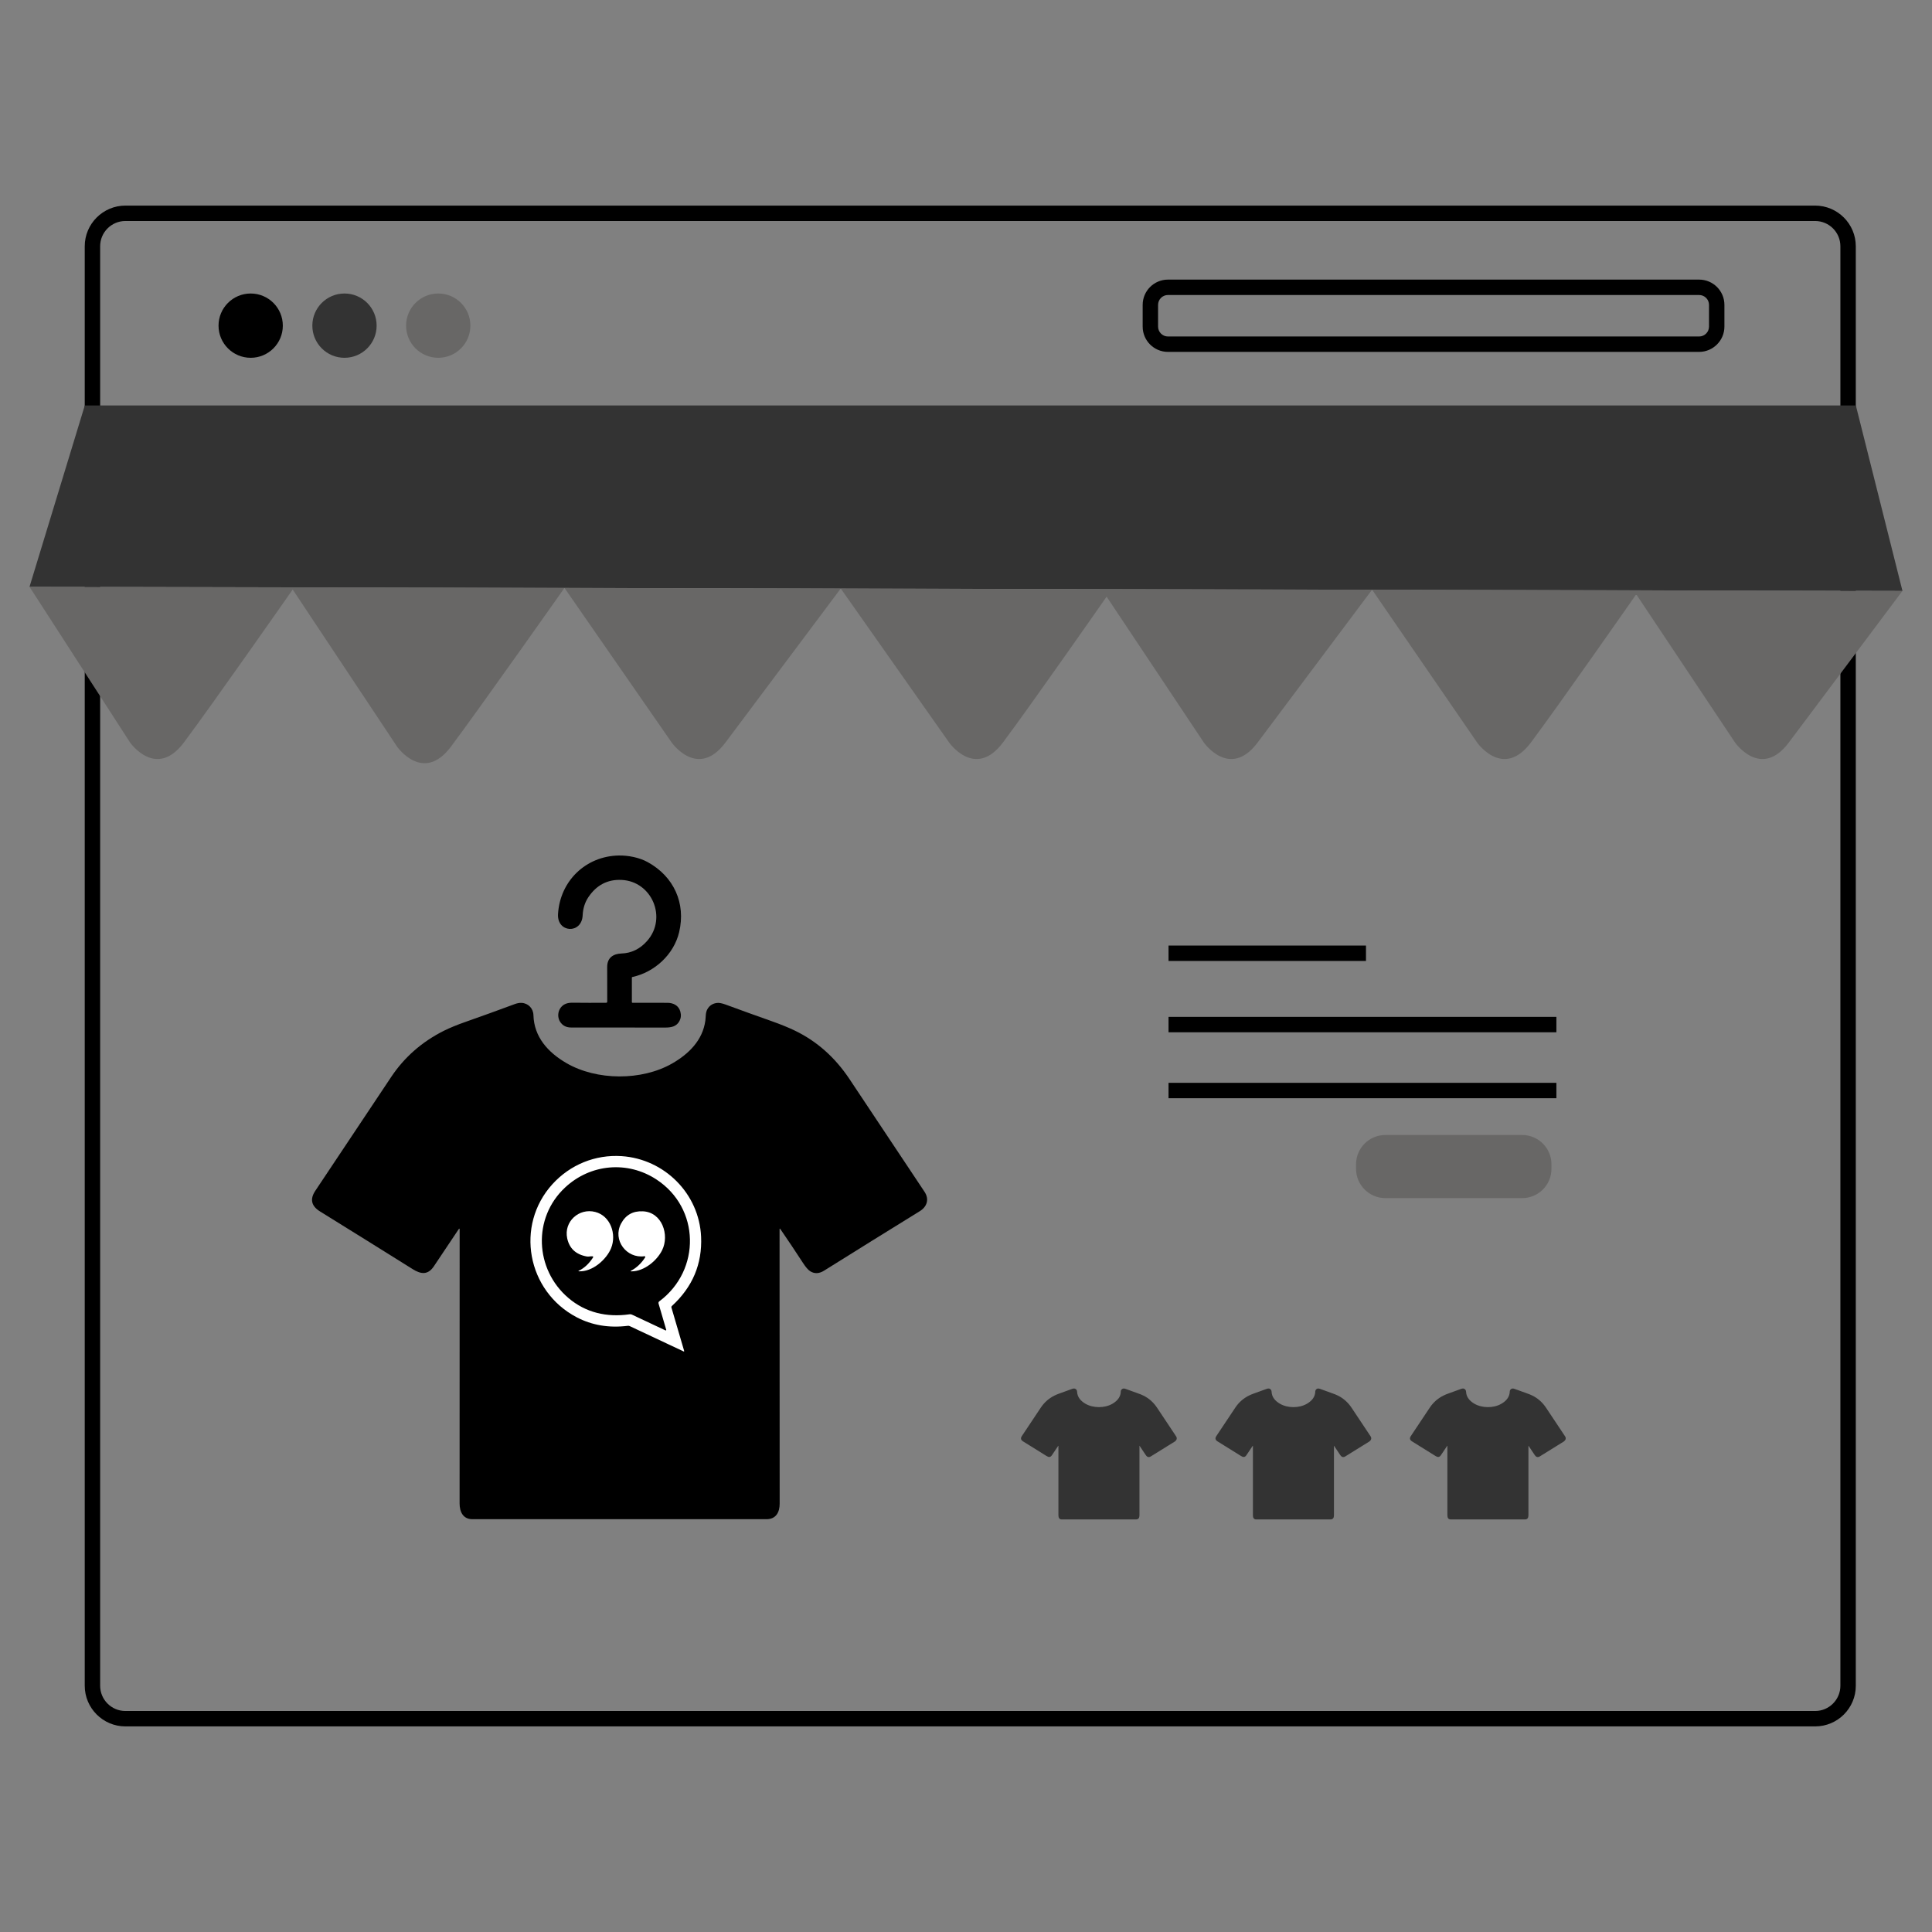 <?xml version="1.0" encoding="utf-8"?>
<!-- Generator: Adobe Illustrator 27.8.1, SVG Export Plug-In . SVG Version: 6.00 Build 0)  -->
<svg version="1.1" id="Layer_1" xmlns="http://www.w3.org/2000/svg" xmlns:xlink="http://www.w3.org/1999/xlink" x="0px" y="0px"
	 viewBox="0 0 360 360" style="enable-background:new 0 0 360 360;" xml:space="preserve">
<rect x="0" y="0" width="360" height="360" fill="#808080" stroke="none"/>
<style type="text/css">
	.st0{fill:#333333;}
	.st1{fill:#686766;}
	.st2{fill:#FFFFFF;}
	.st3{fill:none;stroke:#000000;stroke-width:7;stroke-miterlimit:10;}
</style>
<g>
	<g>
		<path d="M338.23,321.69H23.37c-4.18,0-7.58-3.4-7.58-7.58V45.89c0-4.18,3.4-7.58,7.58-7.58h314.85c4.18,0,7.58,3.4,7.58,7.58
			v268.22C345.81,318.29,342.41,321.69,338.23,321.69z M23.37,41.18c-2.6,0-4.71,2.11-4.71,4.71v268.22c0,2.6,2.11,4.71,4.71,4.71
			h314.85c2.6,0,4.71-2.11,4.71-4.71V45.89c0-2.6-2.11-4.71-4.71-4.71H23.37z"/>
	</g>
	<g>
		<rect x="17.23" y="78.14" width="327.14" height="2.87"/>
	</g>
	<g>
		<path d="M316.61,65.57h-98.98c-2.6,0-4.71-2.11-4.71-4.71v-4.05c0-2.6,2.11-4.71,4.71-4.71h98.98c2.6,0,4.71,2.11,4.71,4.71v4.05
			C321.32,63.45,319.2,65.57,316.61,65.57z M217.63,54.97c-1.02,0-1.84,0.83-1.84,1.84v4.05c0,1.02,0.83,1.84,1.84,1.84h98.98
			c1.02,0,1.84-0.83,1.84-1.84v-4.05c0-1.02-0.83-1.84-1.84-1.84H217.63z"/>
	</g>
	<g>
		<circle cx="46.71" cy="60.68" r="5.99"/>
	</g>
	<g>
		<circle class="st0" cx="64.19" cy="60.68" r="5.99"/>
	</g>
	<g>
		<circle class="st1" cx="81.66" cy="60.68" r="5.99"/>
	</g>
	<g>
		<g>
			<path d="M117.84,186.85c2.2,0,4.39,0,6.57,0.01c1.07,0.01,2.06,0.52,2.36,1.63c0.18,0.65,0.12,1.23-0.16,1.76
				c-0.57,1.05-1.54,1.21-2.61,1.22c-5.74,0-11.6,0-17.57-0.01c-0.82,0-1.45-0.28-1.9-0.84c-0.88-1.08-0.58-2.73,0.58-3.43
				c0.41-0.24,0.92-0.36,1.55-0.35c2.13,0.02,4.23,0.03,6.3,0.01c0.11,0,0.19-0.09,0.19-0.2c-0.01-2.08-0.02-4.23-0.01-6.46
				c0-1.74,1.12-2.46,2.65-2.52c1.88-0.06,3.48-0.85,4.8-2.35c3.78-4.29,0.89-11.11-4.78-11.36c-2.59-0.12-4.64,0.95-6.16,3.19
				c-0.66,0.98-1.02,2.11-1.08,3.41c-0.17,3.54-4.81,3.29-4.59-0.25c0.38-6.19,5.2-10.79,11.32-10.9c1.76-0.03,3.83,0.37,5.4,1.24
				c4.85,2.67,7.13,7.64,5.85,13.04c-0.99,4.17-4.57,7.46-8.71,8.36c-0.07,0.01-0.1,0.05-0.1,0.12v4.58
				C117.74,186.8,117.78,186.85,117.84,186.85L117.84,186.85z"/>
		</g>
		<g>
			<path d="M172.27,222.07c-4.61-6.92-9.27-13.91-13.98-21c-2.69-4.04-6.07-7.04-10.14-9.01c-1.2-0.58-2.66-1.18-4.39-1.79
				c-2.81-0.99-5.66-2.02-8.54-3.08c-0.68-0.25-1.21-0.35-1.59-0.31c-0.83,0.09-1.44,0.49-1.83,1.19c-0.36,0.64-0.27,1.41-0.37,2.12
				c-0.5,3.63-3.06,6.19-6.21,7.99c-5.67,3.23-14.04,3.19-19.68-0.09c-3.41-1.98-6.03-4.86-6.14-8.92c-0.03-1.27-0.97-2.24-2.22-2.3
				c-0.38-0.02-0.83,0.06-1.32,0.25c-3.13,1.16-6.14,2.25-9.05,3.27c-1.63,0.57-2.99,1.13-4.1,1.68c-4.08,2.05-7.36,4.92-9.82,8.61
				c-4.64,6.94-9.35,14.01-14.14,21.21c-1.04,1.56-0.74,2.84,0.89,3.85c5.54,3.43,11.29,7.01,17.25,10.74
				c1.48,0.93,2.82,1.18,3.96-0.53c1.68-2.52,3.22-4.81,4.6-6.88c0.14-0.2,0.2-0.18,0.2,0.06c-0.01,17.15-0.01,34.15-0.01,51.01
				c0,1.59,0.66,2.94,2.39,2.94c17.72-0.01,35.98-0.01,54.79,0c1.78,0,2.46-1.29,2.46-2.9c0-17.17-0.01-34.2-0.02-51.08
				c0-0.2,0.06-0.22,0.17-0.05c1.43,2.07,2.82,4.17,4.19,6.27c0.52,0.8,0.97,1.32,1.37,1.57c0.8,0.49,1.66,0.45,2.58-0.13
				c5.93-3.71,11.88-7.41,17.86-11.1C172.72,224.85,173.2,223.47,172.27,222.07z"/>
		</g>
		<g>
			<g>
				<path class="st2" d="M125.12,243.67l2.37,8.08c0.01,0.05-0.04,0.1-0.09,0.08l-10.04-4.72c-0.12-0.06-0.26-0.08-0.4-0.06
					c-3.5,0.43-6.67-0.11-9.51-1.6c-9.27-4.87-11.5-17.11-4.51-24.8c3.32-3.64,7.98-5.54,12.89-5.22
					c7.98,0.53,14.46,6.99,14.81,15.03c0.22,5.07-1.59,9.36-5.44,12.89C125.11,243.43,125.08,243.54,125.12,243.67 M122.86,242.48
					c7.79-5.82,7.6-17.4-0.57-22.72c-5.36-3.5-12.27-2.9-17,1.52c-6.09,5.68-5.62,15.25,0.6,20.56c3.22,2.75,7.16,3.67,11.41,3.06
					c0.16-0.03,0.32,0,0.47,0.07l6.23,2.93c0.08,0.04,0.17-0.04,0.14-0.12l-1.42-4.85C122.66,242.74,122.71,242.59,122.86,242.48
					L122.86,242.48z"/>
			</g>
		</g>
		<g>
			<path class="st2" d="M110.34,234.09c-0.31-0.01-0.69,0.09-0.98,0.04c-2.04-0.36-3.26-1.49-3.67-3.38
				c-0.67-3.12,2.2-5.71,5.23-4.92c2.85,0.74,4,4.15,2.95,6.75c-0.83,2.06-3.43,4.42-5.97,4.31c-0.16,0-0.17-0.04-0.02-0.12
				c1-0.49,1.87-1.3,2.6-2.42C110.59,234.18,110.54,234.1,110.34,234.09L110.34,234.09z"/>
		</g>
		<g>
			<path class="st2" d="M120.08,234.08c-3.33,0.47-5.99-3.02-4.35-6.09c0.86-1.61,2.22-2.37,4.07-2.28
				c3.59,0.17,4.97,4.43,3.58,7.24c-0.97,1.96-3.34,3.95-5.72,3.95c-0.2,0-0.21-0.05-0.04-0.14c1.02-0.54,1.88-1.36,2.6-2.47
				C120.28,234.19,120.2,234.06,120.08,234.08L120.08,234.08z"/>
		</g>
	</g>
	<g>
		<g>
			<path class="st0" d="M219.15,267.64c-1.17-1.75-2.35-3.53-3.54-5.32c-0.68-1.02-1.54-1.78-2.57-2.28
				c-0.3-0.15-0.67-0.3-1.11-0.45c-0.71-0.25-1.43-0.51-2.16-0.78c-0.17-0.06-0.31-0.09-0.4-0.08c-0.21,0.02-0.36,0.12-0.46,0.3
				c-0.09,0.16-0.07,0.36-0.09,0.54c-0.13,0.92-0.78,1.57-1.57,2.02c-1.44,0.82-3.56,0.81-4.99-0.02c-0.86-0.5-1.53-1.23-1.56-2.26
				c-0.01-0.32-0.25-0.57-0.56-0.58c-0.1,0-0.21,0.02-0.34,0.06c-0.79,0.3-1.56,0.57-2.29,0.83c-0.41,0.14-0.76,0.29-1.04,0.43
				c-1.03,0.52-1.86,1.25-2.49,2.18c-1.17,1.76-2.37,3.55-3.58,5.37c-0.26,0.39-0.19,0.72,0.23,0.98c1.4,0.87,2.86,1.78,4.37,2.72
				c0.37,0.23,0.71,0.3,1-0.13c0.43-0.64,0.82-1.22,1.17-1.74c0.03-0.05,0.05-0.05,0.05,0.02c0,4.35,0,8.65,0,12.93
				c0,0.4,0.17,0.75,0.6,0.74c4.49,0,9.12,0,13.88,0c0.45,0,0.62-0.33,0.62-0.74c0-4.35,0-8.66,0-12.94c0-0.05,0.01-0.06,0.04-0.01
				c0.36,0.53,0.72,1.06,1.06,1.59c0.13,0.2,0.25,0.34,0.35,0.4c0.2,0.12,0.42,0.11,0.65-0.03c1.5-0.94,3.01-1.88,4.53-2.81
				C219.26,268.34,219.38,267.99,219.15,267.64z"/>
		</g>
	</g>
	<g>
		<g>
			<path class="st0" d="M255.39,267.64c-1.17-1.75-2.35-3.53-3.54-5.32c-0.68-1.02-1.54-1.78-2.57-2.28
				c-0.3-0.15-0.67-0.3-1.11-0.45c-0.71-0.25-1.43-0.51-2.16-0.78c-0.17-0.06-0.31-0.09-0.4-0.08c-0.21,0.02-0.36,0.12-0.46,0.3
				c-0.09,0.16-0.07,0.36-0.09,0.54c-0.13,0.92-0.78,1.57-1.57,2.02c-1.44,0.82-3.56,0.81-4.99-0.02c-0.86-0.5-1.53-1.23-1.56-2.26
				c-0.01-0.32-0.25-0.57-0.56-0.58c-0.1,0-0.21,0.02-0.34,0.06c-0.79,0.3-1.56,0.57-2.29,0.83c-0.41,0.14-0.76,0.29-1.04,0.43
				c-1.03,0.52-1.86,1.25-2.49,2.18c-1.17,1.76-2.37,3.55-3.58,5.37c-0.26,0.39-0.19,0.72,0.23,0.98c1.4,0.87,2.86,1.78,4.37,2.72
				c0.37,0.23,0.71,0.3,1-0.13c0.43-0.64,0.82-1.22,1.17-1.74c0.03-0.05,0.05-0.05,0.05,0.02c0,4.35,0,8.65,0,12.93
				c0,0.4,0.17,0.75,0.6,0.74c4.49,0,9.12,0,13.88,0c0.45,0,0.62-0.33,0.62-0.74c0-4.35,0-8.66,0-12.94c0-0.05,0.01-0.06,0.04-0.01
				c0.36,0.53,0.72,1.06,1.06,1.59c0.13,0.2,0.25,0.34,0.35,0.4c0.2,0.12,0.42,0.11,0.65-0.03c1.5-0.94,3.01-1.88,4.53-2.81
				C255.5,268.34,255.62,267.99,255.39,267.64z"/>
		</g>
	</g>
	<g>
		<g>
			<path class="st0" d="M291.63,267.64c-1.17-1.75-2.35-3.53-3.54-5.32c-0.68-1.02-1.54-1.78-2.57-2.28
				c-0.3-0.15-0.67-0.3-1.11-0.45c-0.71-0.25-1.43-0.51-2.16-0.78c-0.17-0.06-0.31-0.09-0.4-0.08c-0.21,0.02-0.36,0.12-0.46,0.3
				c-0.09,0.16-0.07,0.36-0.09,0.54c-0.13,0.92-0.78,1.57-1.57,2.02c-1.44,0.82-3.56,0.81-4.99-0.02c-0.86-0.5-1.53-1.23-1.56-2.26
				c-0.01-0.32-0.25-0.57-0.56-0.58c-0.1,0-0.21,0.02-0.34,0.06c-0.79,0.3-1.56,0.57-2.29,0.83c-0.41,0.14-0.76,0.29-1.04,0.43
				c-1.03,0.52-1.86,1.25-2.49,2.18c-1.17,1.76-2.37,3.55-3.58,5.37c-0.26,0.39-0.19,0.72,0.23,0.98c1.4,0.87,2.86,1.78,4.37,2.72
				c0.37,0.23,0.71,0.3,1-0.13c0.43-0.64,0.82-1.22,1.17-1.74c0.03-0.05,0.05-0.05,0.05,0.02c0,4.35,0,8.65,0,12.93
				c0,0.4,0.17,0.75,0.6,0.74c4.49,0,9.12,0,13.88,0c0.45,0,0.62-0.33,0.62-0.74c0-4.35,0-8.66,0-12.94c0-0.05,0.01-0.06,0.04-0.01
				c0.36,0.53,0.72,1.06,1.06,1.59c0.13,0.2,0.25,0.34,0.35,0.4c0.2,0.12,0.42,0.11,0.65-0.03c1.5-0.94,3.01-1.88,4.53-2.81
				C291.74,268.34,291.86,267.99,291.63,267.64z"/>
		</g>
	</g>
	<g>
		<polygon class="st0" points="354.5,110.12 5.5,109.34 15.8,75.55 345.81,75.55 		"/>
	</g>
	<g>
		<path class="st1" d="M54.54,109.85l19.46,29.29c0,0,4.84,6.91,10.02,0s21.16-29.59,21.16-29.59l19.98,28.81c0,0,4.84,6.91,10.02,0
			s21.48-28.7,21.48-28.7l20.2,28.7c0,0,4.84,6.91,10.02,0s19.32-27.18,19.32-27.18l18.12,27.18c0,0,4.84,6.91,10.02,0
			c5.18-6.91,21.33-28.48,21.33-28.48l19.57,28.48c0,0,4.84,6.91,10.02,0c5.18-6.91,19.63-27.62,19.63-27.62l18.41,27.62
			c0,0,4.84,6.91,10.02,0c5.18-6.91,21.17-28.25,21.17-28.25l-349-0.78l18.75,29.03c0,0,4.84,6.91,10.02,0
			S54.54,109.85,54.54,109.85z"/>
	</g>
	<g>
		<path class="st1" d="M283.64,223.25h-25.51c-3,0-5.45-2.45-5.45-5.45v-0.86c0-3,2.45-5.45,5.45-5.45h25.51
			c3,0,5.45,2.45,5.45,5.45v0.86C289.09,220.8,286.64,223.25,283.64,223.25z"/>
	</g>
	<g>
		<rect x="217.74" y="176.19" width="36.79" height="2.87"/>
	</g>
	<g>
		<rect x="217.74" y="189.48" width="72.27" height="2.87"/>
	</g>
	<g>
		<rect x="217.74" y="201.77" width="72.27" height="2.87"/>
	</g>
</g>
</svg>
